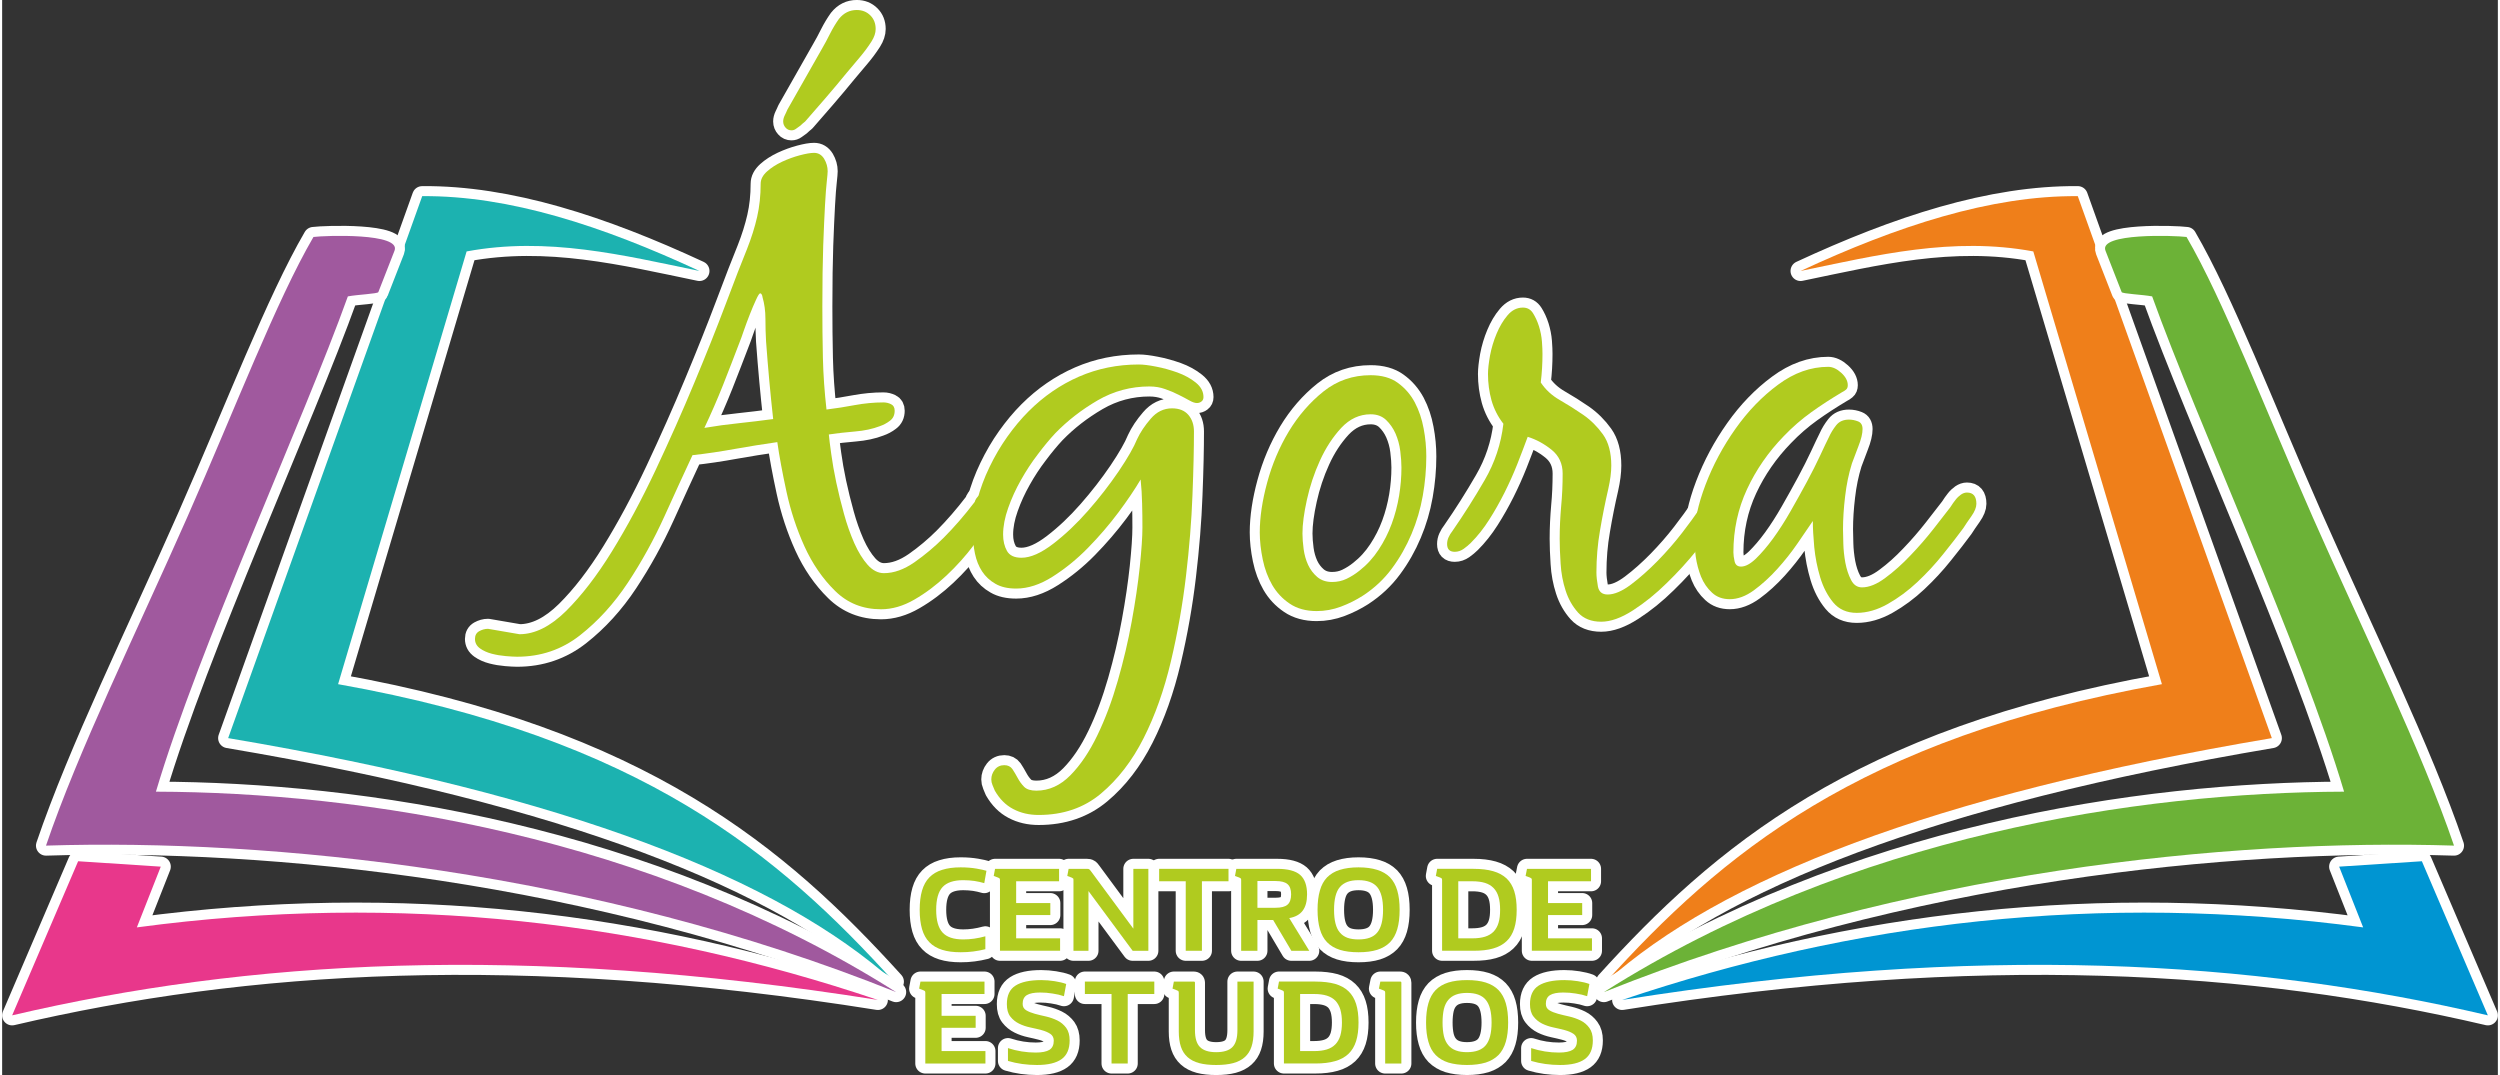 <?xml version="1.0" encoding="UTF-8"?>
<!DOCTYPE svg PUBLIC "-//W3C//DTD SVG 1.1//EN" "http://www.w3.org/Graphics/SVG/1.1/DTD/svg11.dtd">
<!-- Creator: CorelDRAW X8 -->
<svg xmlns="http://www.w3.org/2000/svg" xml:space="preserve" width="300px" height="129px" version="1.1" style="shape-rendering:geometricPrecision; text-rendering:geometricPrecision; image-rendering:optimizeQuality; fill-rule:evenodd; clip-rule:evenodd"
viewBox="0 0 31922 13750"
 xmlns:xlink="http://www.w3.org/1999/xlink">
 <rect x="0" y="0" width="31922" height="13750" fill="#333333" stroke="none"/>
 <defs>
  <style type="text/css">
   <![CDATA[
    .str1 {stroke:white;stroke-width:256.64;stroke-linecap:round;stroke-linejoin:round}
    .str6 {stroke:white;stroke-width:256.64;stroke-linecap:round;stroke-linejoin:round}
    .str4 {stroke:white;stroke-width:256.64;stroke-linecap:round;stroke-linejoin:round}
    .str5 {stroke:white;stroke-width:256.64;stroke-linecap:round;stroke-linejoin:round}
    .str3 {stroke:white;stroke-width:256.64;stroke-linecap:round;stroke-linejoin:round}
    .str2 {stroke:white;stroke-width:256.64;stroke-linecap:round;stroke-linejoin:round}
    .str0 {stroke:white;stroke-width:256.664;stroke-linecap:round;stroke-linejoin:round}
    .fil0 {fill:none}
    .fil2 {fill:none;fill-rule:nonzero}
    .fil7 {fill:#EF7F1A}
    .fil6 {fill:#E8378B}
    .fil5 {fill:#A0599E}
    .fil8 {fill:#6CB237}
    .fil4 {fill:#1CB2B0}
    .fil9 {fill:#0095D2}
    .fil3 {fill:#B0CB1F;fill-rule:nonzero}
    .fil1 {fill:url(#id0)}
   ]]>
  </style>
  <linearGradient id="id0" gradientUnits="userSpaceOnUse" x1="13964.8" y1="11375.1" x2="13975.1" y2="11375.1">
   <stop offset="0" style="stop-opacity:1; stop-color:#FFED00"/>
   <stop offset="0.141" style="stop-opacity:1; stop-color:#D2364F"/>
   <stop offset="0.271" style="stop-opacity:1; stop-color:#8D2A82"/>
   <stop offset="0.369" style="stop-opacity:1; stop-color:#544795"/>
   <stop offset="0.478" style="stop-opacity:1; stop-color:#A2BCE2"/>
   <stop offset="0.561" style="stop-opacity:1; stop-color:#647665"/>
   <stop offset="0.69" style="stop-opacity:1; stop-color:#328E37"/>
   <stop offset="0.812" style="stop-opacity:1; stop-color:#6CB237"/>
   <stop offset="1" style="stop-opacity:1; stop-color:#C1D9B4"/>
  </linearGradient>
 </defs>
 <g id="Capa_x0020_1">
  <g id="_1286872239424">
   <g>
    <path class="fil0 str0" d="M13972 11372c0,0 0,7 0,7 7,0 0,0 0,0 0,0 0,0 -7,0 0,0 7,0 7,-7z"/>
    <path id="1" class="fil1" d="M13972 11372c0,0 0,7 0,7 7,0 0,0 0,0 0,0 0,0 -7,0 0,0 7,0 7,-7z"/>
   </g>
   <g>
    <path class="fil2 str1" d="M12293 11258c-122,0 -211,30 -265,89 -54,59 -81,156 -81,290 0,134 27,231 81,290 54,60 143,89 265,89 92,0 186,-13 283,-40l0 165c-50,13 -101,22 -153,29 -52,7 -106,10 -163,10 -92,0 -171,-10 -237,-31 -66,-21 -121,-53 -163,-97 -43,-43 -74,-100 -94,-168 -20,-69 -30,-151 -30,-247 0,-95 10,-178 30,-246 20,-69 51,-125 94,-169 42,-43 97,-76 163,-96 66,-21 145,-32 237,-32 76,0 144,6 203,16 58,10 101,20 127,28l-28 158c-40,-12 -82,-21 -126,-28 -44,-6 -92,-10 -143,-10z"/>
   </g>
   <g>
    <path id="1" class="fil2 str1" d="M13519 11113l0 159 -549 0 0 279 437 0 0 153 -437 0 0 298 562 0 0 159 -769 0 0 -901c0,-12 -2,-19 -4,-23 -3,-3 -9,-7 -20,-12l-56 -21 17 -91 819 0z"/>
   </g>
   <g>
    <path id="2" class="fil2 str1" d="M13703 11260c0,-12 -1,-19 -3,-23 -3,-3 -10,-7 -20,-12l-56 -21 17 -91 234 0c16,0 26,2 30,6 5,3 14,13 26,30l538 729 0 -765 192 0 0 1048 -201 0 -565 -764 0 764 -192 0 0 -901z"/>
   </g>
   <g>
    <polygon id="3" class="fil2 str1" points="15139,11272 14799,11272 14799,11113 15686,11113 15686,11272 15346,11272 15346,12161 15139,12161 "/>
   </g>
   <g>
    <path id="4" class="fil2 str1" d="M16056 12161l-208 0 0 -901c0,-12 -1,-19 -3,-23 -3,-3 -10,-7 -20,-12l-56 -21 17 -91 524 0c135,0 233,26 292,77 59,52 89,135 89,249 0,91 -19,160 -56,209 -36,49 -94,81 -172,95l256 418 -229 0 -233 -394 -201 0 0 394zm0 -550l231 0c72,0 123,-13 153,-39 31,-26 47,-70 47,-133 0,-61 -16,-105 -47,-131 -30,-26 -81,-39 -153,-39l-231 0 0 342z"/>
   </g>
   <g>
    <path id="5" class="fil2 str1" d="M16825 11637c0,-95 10,-178 30,-246 19,-69 50,-125 92,-169 43,-43 97,-76 163,-96 67,-21 147,-32 239,-32 93,0 172,11 239,32 66,20 121,53 164,96 42,44 73,100 93,169 20,68 30,151 30,246 0,96 -10,178 -30,247 -20,68 -51,125 -93,168 -43,44 -98,76 -164,97 -67,21 -146,31 -239,31 -92,0 -172,-10 -239,-31 -66,-21 -120,-53 -163,-97 -42,-43 -73,-100 -92,-168 -20,-69 -30,-151 -30,-247zm211 0c0,68 6,126 18,173 12,48 30,87 56,117 25,31 58,53 97,68 40,14 87,21 142,21 111,0 192,-29 240,-89 49,-59 74,-156 74,-290 0,-134 -25,-231 -74,-290 -48,-59 -129,-89 -240,-89 -55,0 -102,7 -142,22 -39,15 -72,37 -97,67 -26,30 -44,70 -56,118 -12,48 -18,106 -18,172z"/>
   </g>
   <g>
    <path id="6" class="fil2 str1" d="M18625 12002l180 0c63,0 117,-7 162,-21 45,-14 81,-36 110,-65 28,-30 50,-68 63,-113 14,-46 20,-101 20,-166 0,-64 -6,-119 -20,-165 -13,-46 -35,-84 -63,-113 -29,-30 -65,-52 -110,-66 -45,-14 -99,-21 -162,-21l-180 0 0 730zm195 -889c98,0 182,10 251,30 70,20 127,51 172,93 45,43 77,97 98,163 21,66 31,146 31,238 0,93 -10,172 -31,238 -21,66 -53,121 -98,163 -45,43 -102,74 -172,94 -69,20 -153,29 -251,29l-402 0 0 -901c0,-12 -2,-19 -4,-23 -3,-3 -9,-7 -20,-12l-56 -21 17 -91 465 0z"/>
   </g>
   <g>
    <path id="7" class="fil2 str1" d="M20323 11113l0 159 -550 0 0 279 437 0 0 153 -437 0 0 298 562 0 0 159 -769 0 0 -901c0,-12 -1,-19 -4,-23 -3,-3 -9,-7 -19,-12l-57 -21 18 -91 819 0z"/>
   </g>
   <g>
    <path id="8" class="fil2 str1" d="M12565 12555l0 159 -549 0 0 279 436 0 0 153 -436 0 0 298 561 0 0 159 -769 0 0 -902c0,-11 -1,-19 -4,-22 -2,-4 -9,-8 -19,-12l-56 -22 17 -90 819 0z"/>
   </g>
   <g>
    <path id="9" class="fil2 str1" d="M13581 12742c-43,-15 -91,-26 -145,-34 -53,-9 -106,-13 -160,-13 -76,0 -133,11 -169,33 -36,22 -54,59 -54,112 0,37 15,64 45,82 30,18 67,33 111,45 45,12 93,24 145,35 51,12 99,29 144,51 45,22 82,54 112,94 29,40 44,94 44,161 0,109 -34,189 -103,239 -69,50 -174,75 -315,75 -129,0 -253,-17 -371,-52l0 -164c116,38 235,57 355,57 80,0 139,-12 176,-35 37,-24 55,-63 55,-117 0,-38 -15,-67 -44,-87 -30,-20 -67,-36 -112,-48 -45,-12 -93,-23 -144,-34 -52,-11 -100,-27 -144,-49 -45,-22 -82,-52 -112,-91 -30,-38 -44,-91 -44,-159 0,-110 36,-189 110,-236 73,-47 183,-71 330,-71 57,0 114,5 172,14 58,9 107,21 147,36l-29 156z"/>
   </g>
   <g>
    <polygon id="10" class="fil2 str1" points="14190,12714 13849,12714 13849,12555 14737,12555 14737,12714 14397,12714 14397,13603 14190,13603 "/>
   </g>
   <g>
    <path id="11" class="fil2 str1" d="M15050 12701c0,-11 -2,-19 -4,-22 -3,-4 -9,-8 -20,-12l-56 -22 17 -90 256 0c9,0 14,5 14,15l0 607c0,100 21,172 64,215 43,44 112,66 207,66 97,0 167,-22 209,-66 42,-43 63,-115 63,-215l0 -622 207 0 0 638c0,76 -9,141 -27,195 -18,54 -46,98 -85,133 -38,35 -88,60 -149,77 -61,16 -133,24 -218,24 -84,0 -156,-8 -217,-24 -61,-17 -111,-42 -149,-77 -39,-35 -67,-79 -85,-133 -18,-54 -27,-119 -27,-195l0 -492z"/>
   </g>
   <g>
    <path id="12" class="fil2 str1" d="M16602 13444l180 0c63,0 117,-7 162,-21 45,-14 81,-36 110,-66 28,-29 49,-67 63,-113 13,-46 20,-101 20,-165 0,-65 -7,-120 -20,-165 -14,-46 -35,-84 -63,-114 -29,-29 -65,-51 -110,-65 -45,-14 -99,-21 -162,-21l-180 0 0 730zm195 -889c98,0 182,10 251,29 70,20 127,51 172,94 45,43 77,97 98,163 21,66 31,145 31,238 0,92 -10,172 -31,238 -21,66 -53,120 -98,163 -45,42 -102,74 -172,93 -69,20 -153,30 -251,30l-402 0 0 -902c0,-11 -2,-19 -4,-22 -3,-4 -9,-8 -20,-12l-56 -22 17 -90 465 0z"/>
   </g>
   <g>
    <path id="13" class="fil2 str1" d="M17690 12701c0,-11 -1,-19 -4,-22 -3,-4 -9,-8 -19,-12l-57 -22 18 -90 255 0c10,0 14,5 14,15l0 1033 -207 0 0 -902z"/>
   </g>
   <g>
    <path id="14" class="fil2 str1" d="M18213 13079c0,-96 10,-178 30,-247 19,-68 50,-124 92,-168 43,-44 97,-76 163,-97 67,-21 147,-31 239,-31 93,0 172,10 239,31 66,21 121,53 164,97 42,44 73,100 93,168 20,69 30,151 30,247 0,96 -10,178 -30,246 -20,69 -51,125 -93,169 -43,43 -98,76 -164,97 -67,20 -146,31 -239,31 -92,0 -172,-11 -239,-31 -66,-21 -120,-54 -163,-97 -42,-44 -73,-100 -92,-169 -20,-68 -30,-150 -30,-246zm211 0c0,67 6,125 17,173 12,48 31,87 57,117 25,30 58,53 97,67 40,15 87,22 142,22 111,0 191,-30 240,-89 49,-59 74,-156 74,-290 0,-134 -25,-231 -74,-290 -49,-60 -129,-89 -240,-89 -55,0 -102,7 -142,22 -39,14 -72,37 -97,67 -26,30 -45,69 -57,117 -11,49 -17,106 -17,173z"/>
   </g>
   <g>
    <path id="15" class="fil2 str1" d="M20273 12742c-43,-15 -91,-26 -145,-34 -53,-9 -107,-13 -160,-13 -77,0 -133,11 -169,33 -36,22 -54,59 -54,112 0,37 15,64 45,82 29,18 67,33 111,45 45,12 93,24 145,35 51,12 99,29 144,51 45,22 82,54 111,94 30,40 45,94 45,161 0,109 -34,189 -103,239 -69,50 -174,75 -315,75 -129,0 -253,-17 -371,-52l0 -164c116,38 235,57 355,57 80,0 139,-12 176,-35 37,-24 55,-63 55,-117 0,-38 -15,-67 -44,-87 -30,-20 -67,-36 -112,-48 -45,-12 -93,-23 -144,-34 -52,-11 -100,-27 -145,-49 -44,-22 -81,-52 -111,-91 -30,-38 -45,-91 -45,-159 0,-110 37,-189 110,-236 74,-47 184,-71 330,-71 58,0 115,5 173,14 57,9 107,21 147,36l-29 156z"/>
   </g>
   <path id="16" class="fil3" d="M12293 11258c-122,0 -211,30 -265,89 -54,59 -81,156 -81,290 0,134 27,231 81,290 54,60 143,89 265,89 92,0 186,-13 283,-40l0 165c-50,13 -101,22 -153,29 -52,7 -106,10 -163,10 -92,0 -171,-10 -237,-31 -66,-21 -121,-53 -163,-97 -43,-43 -74,-100 -94,-168 -20,-69 -30,-151 -30,-247 0,-95 10,-178 30,-246 20,-69 51,-125 94,-169 42,-43 97,-76 163,-96 66,-21 145,-32 237,-32 76,0 144,6 203,16 58,10 101,20 127,28l-28 158c-40,-12 -82,-21 -126,-28 -44,-6 -92,-10 -143,-10z"/>
   <path id="17" class="fil3" d="M13519 11113l0 159 -549 0 0 279 437 0 0 153 -437 0 0 298 562 0 0 159 -769 0 0 -901c0,-12 -2,-19 -4,-23 -3,-3 -9,-7 -20,-12l-56 -21 17 -91 819 0z"/>
   <path id="18" class="fil3" d="M13703 11260c0,-12 -1,-19 -3,-23 -3,-3 -10,-7 -20,-12l-56 -21 17 -91 234 0c16,0 26,2 30,6 5,3 14,13 26,30l538 729 0 -765 192 0 0 1048 -201 0 -565 -764 0 764 -192 0 0 -901z"/>
   <polygon id="19" class="fil3" points="15139,11272 14799,11272 14799,11113 15686,11113 15686,11272 15346,11272 15346,12161 15139,12161 "/>
   <path id="20" class="fil3" d="M16056 12161l-208 0 0 -901c0,-12 -1,-19 -3,-23 -3,-3 -10,-7 -20,-12l-56 -21 17 -91 524 0c135,0 233,26 292,77 59,52 89,135 89,249 0,91 -19,160 -56,209 -36,49 -94,81 -172,95l256 418 -229 0 -233 -394 -201 0 0 394zm0 -550l231 0c72,0 123,-13 153,-39 31,-26 47,-70 47,-133 0,-61 -16,-105 -47,-131 -30,-26 -81,-39 -153,-39l-231 0 0 342z"/>
   <path id="21" class="fil3" d="M16825 11637c0,-95 10,-178 30,-246 19,-69 50,-125 92,-169 43,-43 97,-76 163,-96 67,-21 147,-32 239,-32 93,0 172,11 239,32 66,20 121,53 164,96 42,44 73,100 93,169 20,68 30,151 30,246 0,96 -10,178 -30,247 -20,68 -51,125 -93,168 -43,44 -98,76 -164,97 -67,21 -146,31 -239,31 -92,0 -172,-10 -239,-31 -66,-21 -120,-53 -163,-97 -42,-43 -73,-100 -92,-168 -20,-69 -30,-151 -30,-247zm211 0c0,68 6,126 18,173 12,48 30,87 56,117 25,31 58,53 97,68 40,14 87,21 142,21 111,0 192,-29 240,-89 49,-59 74,-156 74,-290 0,-134 -25,-231 -74,-290 -48,-59 -129,-89 -240,-89 -55,0 -102,7 -142,22 -39,15 -72,37 -97,67 -26,30 -44,70 -56,118 -12,48 -18,106 -18,172z"/>
   <path id="22" class="fil3" d="M18625 12002l180 0c63,0 117,-7 162,-21 45,-14 81,-36 110,-65 28,-30 50,-68 63,-113 14,-46 20,-101 20,-166 0,-64 -6,-119 -20,-165 -13,-46 -35,-84 -63,-113 -29,-30 -65,-52 -110,-66 -45,-14 -99,-21 -162,-21l-180 0 0 730zm195 -889c98,0 182,10 251,30 70,20 127,51 172,93 45,43 77,97 98,163 21,66 31,146 31,238 0,93 -10,172 -31,238 -21,66 -53,121 -98,163 -45,43 -102,74 -172,94 -69,20 -153,29 -251,29l-402 0 0 -901c0,-12 -2,-19 -4,-23 -3,-3 -9,-7 -20,-12l-56 -21 17 -91 465 0z"/>
   <path id="23" class="fil3" d="M20323 11113l0 159 -550 0 0 279 437 0 0 153 -437 0 0 298 562 0 0 159 -769 0 0 -901c0,-12 -1,-19 -4,-23 -3,-3 -9,-7 -19,-12l-57 -21 18 -91 819 0z"/>
   <path id="24" class="fil3" d="M12565 12555l0 159 -549 0 0 279 436 0 0 153 -436 0 0 298 561 0 0 159 -769 0 0 -902c0,-11 -1,-19 -4,-22 -2,-4 -9,-8 -19,-12l-56 -22 17 -90 819 0z"/>
   <path id="25" class="fil3" d="M13581 12742c-43,-15 -91,-26 -145,-34 -53,-9 -106,-13 -160,-13 -76,0 -133,11 -169,33 -36,22 -54,59 -54,112 0,37 15,64 45,82 30,18 67,33 111,45 45,12 93,24 145,35 51,12 99,29 144,51 45,22 82,54 112,94 29,40 44,94 44,161 0,109 -34,189 -103,239 -69,50 -174,75 -315,75 -129,0 -253,-17 -371,-52l0 -164c116,38 235,57 355,57 80,0 139,-12 176,-35 37,-24 55,-63 55,-117 0,-38 -15,-67 -44,-87 -30,-20 -67,-36 -112,-48 -45,-12 -93,-23 -144,-34 -52,-11 -100,-27 -144,-49 -45,-22 -82,-52 -112,-91 -30,-38 -44,-91 -44,-159 0,-110 36,-189 110,-236 73,-47 183,-71 330,-71 57,0 114,5 172,14 58,9 107,21 147,36l-29 156z"/>
   <polygon id="26" class="fil3" points="14190,12714 13849,12714 13849,12555 14737,12555 14737,12714 14397,12714 14397,13603 14190,13603 "/>
   <path id="27" class="fil3" d="M15050 12701c0,-11 -2,-19 -4,-22 -3,-4 -9,-8 -20,-12l-56 -22 17 -90 256 0c9,0 14,5 14,15l0 607c0,100 21,172 64,215 43,44 112,66 207,66 97,0 167,-22 209,-66 42,-43 63,-115 63,-215l0 -622 207 0 0 638c0,76 -9,141 -27,195 -18,54 -46,98 -85,133 -38,35 -88,60 -149,77 -61,16 -133,24 -218,24 -84,0 -156,-8 -217,-24 -61,-17 -111,-42 -149,-77 -39,-35 -67,-79 -85,-133 -18,-54 -27,-119 -27,-195l0 -492z"/>
   <path id="28" class="fil3" d="M16602 13444l180 0c63,0 117,-7 162,-21 45,-14 81,-36 110,-66 28,-29 49,-67 63,-113 13,-46 20,-101 20,-165 0,-65 -7,-120 -20,-165 -14,-46 -35,-84 -63,-114 -29,-29 -65,-51 -110,-65 -45,-14 -99,-21 -162,-21l-180 0 0 730zm195 -889c98,0 182,10 251,29 70,20 127,51 172,94 45,43 77,97 98,163 21,66 31,145 31,238 0,92 -10,172 -31,238 -21,66 -53,120 -98,163 -45,42 -102,74 -172,93 -69,20 -153,30 -251,30l-402 0 0 -902c0,-11 -2,-19 -4,-22 -3,-4 -9,-8 -20,-12l-56 -22 17 -90 465 0z"/>
   <path id="29" class="fil3" d="M17690 12701c0,-11 -1,-19 -4,-22 -3,-4 -9,-8 -19,-12l-57 -22 18 -90 255 0c10,0 14,5 14,15l0 1033 -207 0 0 -902z"/>
   <path id="30" class="fil3" d="M18213 13079c0,-96 10,-178 30,-247 19,-68 50,-124 92,-168 43,-44 97,-76 163,-97 67,-21 147,-31 239,-31 93,0 172,10 239,31 66,21 121,53 164,97 42,44 73,100 93,168 20,69 30,151 30,247 0,96 -10,178 -30,246 -20,69 -51,125 -93,169 -43,43 -98,76 -164,97 -67,20 -146,31 -239,31 -92,0 -172,-11 -239,-31 -66,-21 -120,-54 -163,-97 -42,-44 -73,-100 -92,-169 -20,-68 -30,-150 -30,-246zm211 0c0,67 6,125 17,173 12,48 31,87 57,117 25,30 58,53 97,67 40,15 87,22 142,22 111,0 191,-30 240,-89 49,-59 74,-156 74,-290 0,-134 -25,-231 -74,-290 -49,-60 -129,-89 -240,-89 -55,0 -102,7 -142,22 -39,14 -72,37 -97,67 -26,30 -45,69 -57,117 -11,49 -17,106 -17,173z"/>
   <path id="31" class="fil3" d="M20273 12742c-43,-15 -91,-26 -145,-34 -53,-9 -107,-13 -160,-13 -77,0 -133,11 -169,33 -36,22 -54,59 -54,112 0,37 15,64 45,82 29,18 67,33 111,45 45,12 93,24 145,35 51,12 99,29 144,51 45,22 82,54 111,94 30,40 45,94 45,161 0,109 -34,189 -103,239 -69,50 -174,75 -315,75 -129,0 -253,-17 -371,-52l0 -164c116,38 235,57 355,57 80,0 139,-12 176,-35 37,-24 55,-63 55,-117 0,-38 -15,-67 -44,-87 -30,-20 -67,-36 -112,-48 -45,-12 -93,-23 -144,-34 -52,-11 -100,-27 -145,-49 -44,-22 -81,-52 -111,-91 -30,-38 -45,-91 -45,-159 0,-110 37,-189 110,-236 74,-47 184,-71 330,-71 58,0 115,5 173,14 57,9 107,21 147,36l-29 156z"/>
   <g>
    <g>
     <path class="fil0 str2" d="M4297 8751c3890,692 5647,2193 7109,3805 -1465,-1311 -4153,-2379 -8515,-3115 827,-2310 1655,-4621 2482,-6932 1112,-10 2310,383 3546,957 -976,-202 -1946,-442 -2978,-250 -548,1845 -1096,3690 -1644,5535z"/>
     <path id="1" class="fil4" d="M4297 8751c3890,692 5647,2193 7109,3805 -1465,-1311 -4153,-2379 -8515,-3115 827,-2310 1655,-4621 2482,-6932 1112,-10 2310,383 3546,957 -976,-202 -1946,-442 -2978,-250 -548,1845 -1096,3690 -1644,5535z"/>
    </g>
    <g>
     <path class="fil0 str3" d="M1967 10126c2619,9 6281,548 9468,2564 -3869,-1555 -8018,-1964 -10874,-1874 412,-1214 1162,-2740 1807,-4201 623,-1414 1140,-2770 1614,-3584 147,-19 1126,-54 1037,175l-207 530c-9,22 -261,31 -390,55 -578,1610 -1907,4490 -2455,6335z"/>
     <path id="1" class="fil5" d="M1967 10126c2619,9 6281,548 9468,2564 -3869,-1555 -8018,-1964 -10874,-1874 412,-1214 1162,-2740 1807,-4201 623,-1414 1140,-2770 1614,-3584 147,-19 1126,-54 1037,175l-207 530c-9,22 -261,31 -390,55 -578,1610 -1907,4490 -2455,6335z"/>
    </g>
    <g>
     <path class="fil0 str2" d="M1723 11862c3392,-455 6527,-66 9478,928 -4575,-729 -8087,-503 -11073,197l844 -1971c353,23 705,46 1057,69 -102,259 -204,518 -306,777z"/>
     <path id="1" class="fil6" d="M1723 11862c3392,-455 6527,-66 9478,928 -4575,-729 -8087,-503 -11073,197l844 -1971c353,23 705,46 1057,69 -102,259 -204,518 -306,777z"/>
    </g>
   </g>
   <g>
    <g>
     <path class="fil0 str4" d="M27625 8751c-3890,692 -5647,2193 -7109,3805 1465,-1311 4153,-2379 8515,-3115 -828,-2310 -1655,-4621 -2482,-6932 -1113,-10 -2310,383 -3546,957 976,-202 1946,-442 2977,-250 549,1845 1097,3690 1645,5535z"/>
     <path id="1" class="fil7" d="M27625 8751c-3890,692 -5647,2193 -7109,3805 1465,-1311 4153,-2379 8515,-3115 -828,-2310 -1655,-4621 -2482,-6932 -1113,-10 -2310,383 -3546,957 976,-202 1946,-442 2977,-250 549,1845 1097,3690 1645,5535z"/>
    </g>
    <g>
     <path class="fil0 str5" d="M29955 10126c-2619,9 -6282,548 -9468,2564 3869,-1555 8018,-1964 10874,-1874 -412,-1214 -1162,-2740 -1807,-4201 -623,-1414 -1140,-2770 -1614,-3584 -148,-19 -1126,-54 -1037,175l207 530c9,22 261,31 390,55 578,1610 1907,4490 2455,6335z"/>
     <path id="1" class="fil8" d="M29955 10126c-2619,9 -6282,548 -9468,2564 3869,-1555 8018,-1964 10874,-1874 -412,-1214 -1162,-2740 -1807,-4201 -623,-1414 -1140,-2770 -1614,-3584 -148,-19 -1126,-54 -1037,175l207 530c9,22 261,31 390,55 578,1610 1907,4490 2455,6335z"/>
    </g>
    <g>
     <path class="fil0 str4" d="M30199 11862c-3392,-455 -6527,-66 -9478,928 4575,-729 8087,-503 11073,197l-844 -1971c-353,23 -705,46 -1058,69 103,259 205,518 307,777z"/>
     <path id="1" class="fil9" d="M30199 11862c-3392,-455 -6527,-66 -9478,928 4575,-729 8087,-503 11073,197l-844 -1971c-353,23 -705,46 -1058,69 103,259 205,518 307,777z"/>
    </g>
   </g>
  </g>
  <g>
   <path class="fil2 str6" d="M9862 5360c-36,-324 -66,-655 -91,-994 -5,-91 -8,-187 -8,-288 0,-101 -13,-194 -38,-280 0,-5 -2,-14 -7,-27 -6,-12 -13,-19 -23,-19 -10,0 -28,28 -53,84 -26,55 -52,118 -80,189 -28,71 -53,139 -76,205 -22,66 -39,111 -49,136 -71,187 -143,373 -216,558 -73,184 -153,367 -239,549 147,-25 293,-45 440,-60 146,-16 293,-33 440,-53zm1379 2433c-232,0 -428,-78 -587,-235 -159,-156 -290,-346 -391,-568 -101,-223 -178,-457 -231,-702 -53,-245 -92,-456 -117,-633 -182,26 -363,55 -542,87 -180,33 -361,60 -543,80 -106,227 -226,489 -360,785 -134,295 -289,577 -466,845 -177,268 -382,493 -614,675 -233,182 -500,273 -804,273 -35,0 -83,-3 -144,-8 -60,-5 -120,-15 -178,-30 -58,-15 -109,-38 -151,-68 -43,-31 -65,-71 -65,-122 0,-45 18,-78 53,-98 36,-20 73,-31 114,-31l402 69c197,0 395,-99 595,-296 199,-197 395,-451 587,-762 192,-311 378,-657 558,-1039 179,-381 345,-754 496,-1118 152,-364 286,-700 402,-1008 116,-309 207,-544 273,-705 56,-142 99,-278 129,-410 30,-131 45,-273 45,-424 0,-56 27,-108 80,-156 53,-48 117,-89 193,-125 76,-35 152,-63 228,-83 76,-20 136,-31 182,-31 55,0 98,26 129,76 30,51 45,104 45,159 0,21 -4,64 -11,129 -8,66 -15,167 -23,304 -8,136 -15,309 -23,519 -7,210 -11,469 -11,777 0,222 2,442 7,660 5,217 21,437 46,659 121,-15 243,-34 364,-57 121,-22 242,-34 364,-34 35,0 68,8 98,23 31,15 46,43 46,83 0,56 -20,99 -61,129 -40,31 -83,53 -129,69 -91,35 -197,58 -318,68 -121,10 -233,23 -334,38 5,55 15,139 31,250 15,111 36,232 64,364 28,131 61,265 99,402 37,136 82,261 132,375 51,114 108,206 171,277 63,70 132,106 208,106 127,0 257,-47 391,-140 134,-94 259,-199 375,-315 131,-132 263,-283 394,-455 10,-35 32,-66 65,-91 33,-25 69,-38 110,-38 25,0 53,10 83,30 30,21 46,46 46,76 0,36 -7,68 -19,99 -13,30 -27,60 -42,91 -61,111 -144,237 -250,379 -106,141 -224,273 -353,394 -129,121 -265,224 -409,307 -144,84 -287,125 -429,125zm-1144 -6126c-31,0 -56,-11 -76,-34 -20,-22 -31,-49 -31,-79 0,-26 7,-51 19,-76 13,-25 24,-51 35,-76l439 -773c36,-61 71,-127 106,-197 36,-71 74,-134 114,-190 61,-76 137,-114 228,-114 70,0 128,23 174,69 45,45 68,103 68,174 0,50 -18,104 -53,159 -45,71 -96,139 -152,205 -55,66 -111,131 -166,197 -86,106 -179,216 -277,330 -99,113 -183,211 -254,292 -20,15 -40,33 -61,53 -20,15 -39,29 -57,41 -17,13 -36,19 -56,19z"/>
  </g>
  <g>
   <path id="1" class="fil2 str6" d="M14676 4943c-238,0 -459,59 -664,178 -204,119 -385,259 -542,421 -70,75 -145,165 -223,269 -79,103 -151,213 -216,329 -66,117 -120,235 -163,357 -43,121 -65,235 -65,341 0,81 17,150 49,208 33,59 95,88 186,88 116,0 252,-60 406,-179 154,-118 303,-260 447,-424 144,-164 274,-332 391,-504 116,-172 194,-309 235,-410 40,-86 98,-173 174,-261 76,-89 167,-133 273,-133 91,0 160,28 208,83 48,56 72,127 72,213 0,217 -6,489 -19,815 -12,326 -40,671 -83,1035 -43,364 -107,728 -193,1091 -86,364 -202,692 -349,982 -147,291 -329,527 -546,709 -217,182 -483,273 -796,273 -121,0 -230,-25 -326,-76 -96,-50 -174,-129 -235,-235 -10,-25 -20,-49 -30,-72 -10,-23 -15,-47 -15,-72 0,-45 15,-87 45,-125 30,-38 71,-57 121,-57 46,0 80,17 103,49 22,33 45,71 68,114 23,43 50,81 83,114 33,33 85,49 156,49 161,0 307,-66 436,-197 129,-131 244,-302 345,-512 101,-209 188,-442 261,-697 73,-255 133,-508 178,-758 46,-251 80,-483 103,-698 22,-215 34,-383 34,-504 0,-101 -1,-203 -4,-307 -2,-104 -9,-206 -19,-307 -71,121 -165,261 -284,421 -119,159 -249,310 -391,455 -141,144 -292,266 -451,367 -159,101 -314,152 -466,152 -106,0 -195,-20 -265,-61 -71,-40 -128,-93 -171,-159 -43,-66 -73,-141 -91,-227 -18,-86 -26,-175 -26,-266 0,-136 18,-276 56,-421 38,-144 90,-284 156,-420 66,-137 141,-266 227,-387 86,-121 177,-230 273,-326 192,-192 407,-340 645,-444 237,-103 492,-155 765,-155 56,0 129,9 220,27 91,17 182,43 273,75 91,33 169,76 235,129 66,53 99,115 99,186 0,25 -9,44 -27,57 -17,13 -36,19 -57,19 -25,0 -58,-11 -98,-34 -41,-23 -86,-47 -137,-72 -50,-26 -107,-50 -170,-72 -63,-23 -130,-34 -201,-34z"/>
  </g>
  <g>
   <path id="2" class="fil2 str6" d="M16086 6808c0,-192 32,-405 95,-637 63,-233 155,-450 276,-652 122,-202 270,-373 444,-512 174,-139 375,-208 603,-208 141,0 258,32 348,98 91,66 163,149 217,250 53,101 91,213 113,334 23,121 34,240 34,356 0,167 -15,335 -45,504 -30,170 -78,333 -144,489 -66,157 -149,304 -250,440 -101,137 -225,253 -372,349 -86,55 -179,102 -280,140 -101,38 -205,57 -311,57 -137,0 -252,-32 -345,-95 -94,-63 -168,-143 -224,-239 -55,-96 -96,-204 -121,-326 -25,-121 -38,-237 -38,-348zm1418 -1509c-142,0 -267,58 -376,174 -108,117 -199,256 -272,417 -74,162 -129,329 -167,501 -38,172 -57,316 -57,432 0,60 5,127 15,201 10,73 29,140 57,201 28,60 67,112 117,155 51,43 114,64 190,64 66,0 128,-13 186,-41 58,-28 112,-62 163,-103 96,-75 178,-165 246,-269 68,-103 124,-213 167,-330 43,-116 74,-236 95,-360 20,-123 30,-243 30,-360 0,-60 -5,-131 -15,-212 -10,-81 -31,-155 -61,-224 -30,-68 -71,-126 -121,-174 -51,-48 -116,-72 -197,-72z"/>
  </g>
  <g>
   <path id="3" class="fil2 str6" d="M19960 6057c0,-126 -47,-227 -140,-303 -94,-76 -196,-132 -307,-167 -41,111 -85,227 -133,349 -48,121 -102,242 -163,364 -61,121 -126,237 -197,348 -71,112 -149,210 -235,296 -25,25 -56,51 -91,76 -35,25 -73,38 -114,38 -65,0 -98,-33 -98,-99 0,-30 6,-59 19,-87 12,-28 29,-54 49,-80 147,-212 284,-429 413,-652 129,-222 209,-462 239,-720 -71,-91 -121,-191 -152,-299 -30,-109 -45,-221 -45,-338 0,-60 9,-139 26,-235 18,-96 46,-189 84,-280 38,-91 84,-169 140,-235 56,-66 121,-99 197,-99 56,0 99,24 129,72 30,48 56,104 76,167 20,65 33,129 38,195 5,65 7,118 7,159 0,121 -7,242 -22,365 60,91 141,166 242,224 101,58 201,121 300,189 98,68 183,153 254,252 70,98 106,231 106,398 0,86 -13,185 -38,297 -41,177 -76,353 -106,532 -31,177 -46,356 -46,539 0,51 7,110 19,178 13,69 55,103 125,103 86,0 186,-43 300,-129 114,-86 227,-187 341,-303 114,-117 217,-235 311,-357 93,-121 165,-220 216,-295 25,-36 54,-72 87,-110 33,-38 70,-57 110,-57 45,0 75,16 87,49 13,33 19,70 19,110 0,30 -6,58 -19,83 -12,26 -26,51 -42,76 -60,96 -150,218 -269,364 -118,147 -247,288 -386,423 -139,137 -283,253 -432,349 -150,97 -285,145 -406,145 -126,0 -225,-39 -296,-117 -70,-78 -124,-172 -159,-281 -35,-108 -57,-223 -64,-345 -8,-121 -12,-227 -12,-318 0,-141 7,-280 19,-417 13,-136 19,-275 19,-417z"/>
  </g>
  <g>
   <path id="4" class="fil2 str6" d="M25252 6444c0,45 -21,98 -64,159 -43,61 -78,111 -103,152 -71,96 -156,207 -258,333 -101,127 -211,245 -329,356 -119,112 -245,205 -379,281 -134,76 -267,114 -398,114 -127,0 -227,-45 -300,-133 -73,-88 -129,-196 -167,-322 -38,-127 -63,-255 -76,-387 -12,-131 -18,-242 -18,-333 -51,75 -115,170 -194,284 -78,114 -165,224 -261,330 -96,106 -196,197 -300,273 -103,75 -206,113 -307,113 -91,0 -167,-27 -227,-83 -61,-56 -108,-124 -141,-205 -32,-81 -55,-167 -68,-258 -12,-90 -19,-171 -19,-242 0,-197 48,-422 144,-675 96,-253 224,-491 383,-716 159,-225 341,-414 546,-565 205,-152 418,-228 641,-228 55,0 111,26 166,76 56,51 84,104 84,159 0,26 -8,45 -23,57 -15,13 -33,24 -53,34 -136,81 -267,166 -390,254 -124,89 -242,191 -353,307 -197,203 -354,429 -470,679 -116,250 -174,519 -174,807 0,31 5,69 15,114 10,46 38,68 83,68 56,0 119,-34 190,-102 70,-68 144,-154 220,-258 75,-103 150,-220 223,-348 74,-129 143,-254 209,-376 65,-121 122,-234 170,-337 48,-104 85,-181 110,-231 25,-56 57,-108 95,-156 38,-48 92,-72 163,-72 40,0 80,8 117,23 38,15 57,48 57,98 0,56 -17,129 -53,220 -35,91 -63,165 -83,220 -41,132 -70,272 -87,421 -18,149 -27,289 -27,421 0,40 1,101 4,182 2,81 11,163 26,246 16,83 40,157 73,220 32,63 79,95 140,95 91,0 191,-41 299,-122 109,-80 216,-176 322,-288 107,-111 205,-225 296,-341 91,-116 162,-207 212,-273 26,-40 48,-73 69,-98 20,-26 43,-47 68,-65 25,-17 50,-26 76,-26 81,0 121,48 121,144z"/>
  </g>
  <path id="5" class="fil3" d="M9862 5360c-36,-324 -66,-655 -91,-994 -5,-91 -8,-187 -8,-288 0,-101 -13,-194 -38,-280 0,-5 -2,-14 -7,-27 -6,-12 -13,-19 -23,-19 -10,0 -28,28 -53,84 -26,55 -52,118 -80,189 -28,71 -53,139 -76,205 -22,66 -39,111 -49,136 -71,187 -143,373 -216,558 -73,184 -153,367 -239,549 147,-25 293,-45 440,-60 146,-16 293,-33 440,-53zm1379 2433c-232,0 -428,-78 -587,-235 -159,-156 -290,-346 -391,-568 -101,-223 -178,-457 -231,-702 -53,-245 -92,-456 -117,-633 -182,26 -363,55 -542,87 -180,33 -361,60 -543,80 -106,227 -226,489 -360,785 -134,295 -289,577 -466,845 -177,268 -382,493 -614,675 -233,182 -500,273 -804,273 -35,0 -83,-3 -144,-8 -60,-5 -120,-15 -178,-30 -58,-15 -109,-38 -151,-68 -43,-31 -65,-71 -65,-122 0,-45 18,-78 53,-98 36,-20 73,-31 114,-31l402 69c197,0 395,-99 595,-296 199,-197 395,-451 587,-762 192,-311 378,-657 558,-1039 179,-381 345,-754 496,-1118 152,-364 286,-700 402,-1008 116,-309 207,-544 273,-705 56,-142 99,-278 129,-410 30,-131 45,-273 45,-424 0,-56 27,-108 80,-156 53,-48 117,-89 193,-125 76,-35 152,-63 228,-83 76,-20 136,-31 182,-31 55,0 98,26 129,76 30,51 45,104 45,159 0,21 -4,64 -11,129 -8,66 -15,167 -23,304 -8,136 -15,309 -23,519 -7,210 -11,469 -11,777 0,222 2,442 7,660 5,217 21,437 46,659 121,-15 243,-34 364,-57 121,-22 242,-34 364,-34 35,0 68,8 98,23 31,15 46,43 46,83 0,56 -20,99 -61,129 -40,31 -83,53 -129,69 -91,35 -197,58 -318,68 -121,10 -233,23 -334,38 5,55 15,139 31,250 15,111 36,232 64,364 28,131 61,265 99,402 37,136 82,261 132,375 51,114 108,206 171,277 63,70 132,106 208,106 127,0 257,-47 391,-140 134,-94 259,-199 375,-315 131,-132 263,-283 394,-455 10,-35 32,-66 65,-91 33,-25 69,-38 110,-38 25,0 53,10 83,30 30,21 46,46 46,76 0,36 -7,68 -19,99 -13,30 -27,60 -42,91 -61,111 -144,237 -250,379 -106,141 -224,273 -353,394 -129,121 -265,224 -409,307 -144,84 -287,125 -429,125zm-1144 -6126c-31,0 -56,-11 -76,-34 -20,-22 -31,-49 -31,-79 0,-26 7,-51 19,-76 13,-25 24,-51 35,-76l439 -773c36,-61 71,-127 106,-197 36,-71 74,-134 114,-190 61,-76 137,-114 228,-114 70,0 128,23 174,69 45,45 68,103 68,174 0,50 -18,104 -53,159 -45,71 -96,139 -152,205 -55,66 -111,131 -166,197 -86,106 -179,216 -277,330 -99,113 -183,211 -254,292 -20,15 -40,33 -61,53 -20,15 -39,29 -57,41 -17,13 -36,19 -56,19z"/>
  <path id="6" class="fil3" d="M14676 4943c-238,0 -459,59 -664,178 -204,119 -385,259 -542,421 -70,75 -145,165 -223,269 -79,103 -151,213 -216,329 -66,117 -120,235 -163,357 -43,121 -65,235 -65,341 0,81 17,150 49,208 33,59 95,88 186,88 116,0 252,-60 406,-179 154,-118 303,-260 447,-424 144,-164 274,-332 391,-504 116,-172 194,-309 235,-410 40,-86 98,-173 174,-261 76,-89 167,-133 273,-133 91,0 160,28 208,83 48,56 72,127 72,213 0,217 -6,489 -19,815 -12,326 -40,671 -83,1035 -43,364 -107,728 -193,1091 -86,364 -202,692 -349,982 -147,291 -329,527 -546,709 -217,182 -483,273 -796,273 -121,0 -230,-25 -326,-76 -96,-50 -174,-129 -235,-235 -10,-25 -20,-49 -30,-72 -10,-23 -15,-47 -15,-72 0,-45 15,-87 45,-125 30,-38 71,-57 121,-57 46,0 80,17 103,49 22,33 45,71 68,114 23,43 50,81 83,114 33,33 85,49 156,49 161,0 307,-66 436,-197 129,-131 244,-302 345,-512 101,-209 188,-442 261,-697 73,-255 133,-508 178,-758 46,-251 80,-483 103,-698 22,-215 34,-383 34,-504 0,-101 -1,-203 -4,-307 -2,-104 -9,-206 -19,-307 -71,121 -165,261 -284,421 -119,159 -249,310 -391,455 -141,144 -292,266 -451,367 -159,101 -314,152 -466,152 -106,0 -195,-20 -265,-61 -71,-40 -128,-93 -171,-159 -43,-66 -73,-141 -91,-227 -18,-86 -26,-175 -26,-266 0,-136 18,-276 56,-421 38,-144 90,-284 156,-420 66,-137 141,-266 227,-387 86,-121 177,-230 273,-326 192,-192 407,-340 645,-444 237,-103 492,-155 765,-155 56,0 129,9 220,27 91,17 182,43 273,75 91,33 169,76 235,129 66,53 99,115 99,186 0,25 -9,44 -27,57 -17,13 -36,19 -57,19 -25,0 -58,-11 -98,-34 -41,-23 -86,-47 -137,-72 -50,-26 -107,-50 -170,-72 -63,-23 -130,-34 -201,-34z"/>
  <path id="7" class="fil3" d="M16086 6808c0,-192 32,-405 95,-637 63,-233 155,-450 276,-652 122,-202 270,-373 444,-512 174,-139 375,-208 603,-208 141,0 258,32 348,98 91,66 163,149 217,250 53,101 91,213 113,334 23,121 34,240 34,356 0,167 -15,335 -45,504 -30,170 -78,333 -144,489 -66,157 -149,304 -250,440 -101,137 -225,253 -372,349 -86,55 -179,102 -280,140 -101,38 -205,57 -311,57 -137,0 -252,-32 -345,-95 -94,-63 -168,-143 -224,-239 -55,-96 -96,-204 -121,-326 -25,-121 -38,-237 -38,-348zm1418 -1509c-142,0 -267,58 -376,174 -108,117 -199,256 -272,417 -74,162 -129,329 -167,501 -38,172 -57,316 -57,432 0,60 5,127 15,201 10,73 29,140 57,201 28,60 67,112 117,155 51,43 114,64 190,64 66,0 128,-13 186,-41 58,-28 112,-62 163,-103 96,-75 178,-165 246,-269 68,-103 124,-213 167,-330 43,-116 74,-236 95,-360 20,-123 30,-243 30,-360 0,-60 -5,-131 -15,-212 -10,-81 -31,-155 -61,-224 -30,-68 -71,-126 -121,-174 -51,-48 -116,-72 -197,-72z"/>
  <path id="8" class="fil3" d="M19960 6057c0,-126 -47,-227 -140,-303 -94,-76 -196,-132 -307,-167 -41,111 -85,227 -133,349 -48,121 -102,242 -163,364 -61,121 -126,237 -197,348 -71,112 -149,210 -235,296 -25,25 -56,51 -91,76 -35,25 -73,38 -114,38 -65,0 -98,-33 -98,-99 0,-30 6,-59 19,-87 12,-28 29,-54 49,-80 147,-212 284,-429 413,-652 129,-222 209,-462 239,-720 -71,-91 -121,-191 -152,-299 -30,-109 -45,-221 -45,-338 0,-60 9,-139 26,-235 18,-96 46,-189 84,-280 38,-91 84,-169 140,-235 56,-66 121,-99 197,-99 56,0 99,24 129,72 30,48 56,104 76,167 20,65 33,129 38,195 5,65 7,118 7,159 0,121 -7,242 -22,365 60,91 141,166 242,224 101,58 201,121 300,189 98,68 183,153 254,252 70,98 106,231 106,398 0,86 -13,185 -38,297 -41,177 -76,353 -106,532 -31,177 -46,356 -46,539 0,51 7,110 19,178 13,69 55,103 125,103 86,0 186,-43 300,-129 114,-86 227,-187 341,-303 114,-117 217,-235 311,-357 93,-121 165,-220 216,-295 25,-36 54,-72 87,-110 33,-38 70,-57 110,-57 45,0 75,16 87,49 13,33 19,70 19,110 0,30 -6,58 -19,83 -12,26 -26,51 -42,76 -60,96 -150,218 -269,364 -118,147 -247,288 -386,423 -139,137 -283,253 -432,349 -150,97 -285,145 -406,145 -126,0 -225,-39 -296,-117 -70,-78 -124,-172 -159,-281 -35,-108 -57,-223 -64,-345 -8,-121 -12,-227 -12,-318 0,-141 7,-280 19,-417 13,-136 19,-275 19,-417z"/>
  <path id="9" class="fil3" d="M25252 6444c0,45 -21,98 -64,159 -43,61 -78,111 -103,152 -71,96 -156,207 -258,333 -101,127 -211,245 -329,356 -119,112 -245,205 -379,281 -134,76 -267,114 -398,114 -127,0 -227,-45 -300,-133 -73,-88 -129,-196 -167,-322 -38,-127 -63,-255 -76,-387 -12,-131 -18,-242 -18,-333 -51,75 -115,170 -194,284 -78,114 -165,224 -261,330 -96,106 -196,197 -300,273 -103,75 -206,113 -307,113 -91,0 -167,-27 -227,-83 -61,-56 -108,-124 -141,-205 -32,-81 -55,-167 -68,-258 -12,-90 -19,-171 -19,-242 0,-197 48,-422 144,-675 96,-253 224,-491 383,-716 159,-225 341,-414 546,-565 205,-152 418,-228 641,-228 55,0 111,26 166,76 56,51 84,104 84,159 0,26 -8,45 -23,57 -15,13 -33,24 -53,34 -136,81 -267,166 -390,254 -124,89 -242,191 -353,307 -197,203 -354,429 -470,679 -116,250 -174,519 -174,807 0,31 5,69 15,114 10,46 38,68 83,68 56,0 119,-34 190,-102 70,-68 144,-154 220,-258 75,-103 150,-220 223,-348 74,-129 143,-254 209,-376 65,-121 122,-234 170,-337 48,-104 85,-181 110,-231 25,-56 57,-108 95,-156 38,-48 92,-72 163,-72 40,0 80,8 117,23 38,15 57,48 57,98 0,56 -17,129 -53,220 -35,91 -63,165 -83,220 -41,132 -70,272 -87,421 -18,149 -27,289 -27,421 0,40 1,101 4,182 2,81 11,163 26,246 16,83 40,157 73,220 32,63 79,95 140,95 91,0 191,-41 299,-122 109,-80 216,-176 322,-288 107,-111 205,-225 296,-341 91,-116 162,-207 212,-273 26,-40 48,-73 69,-98 20,-26 43,-47 68,-65 25,-17 50,-26 76,-26 81,0 121,48 121,144z"/>
 </g>
</svg>
